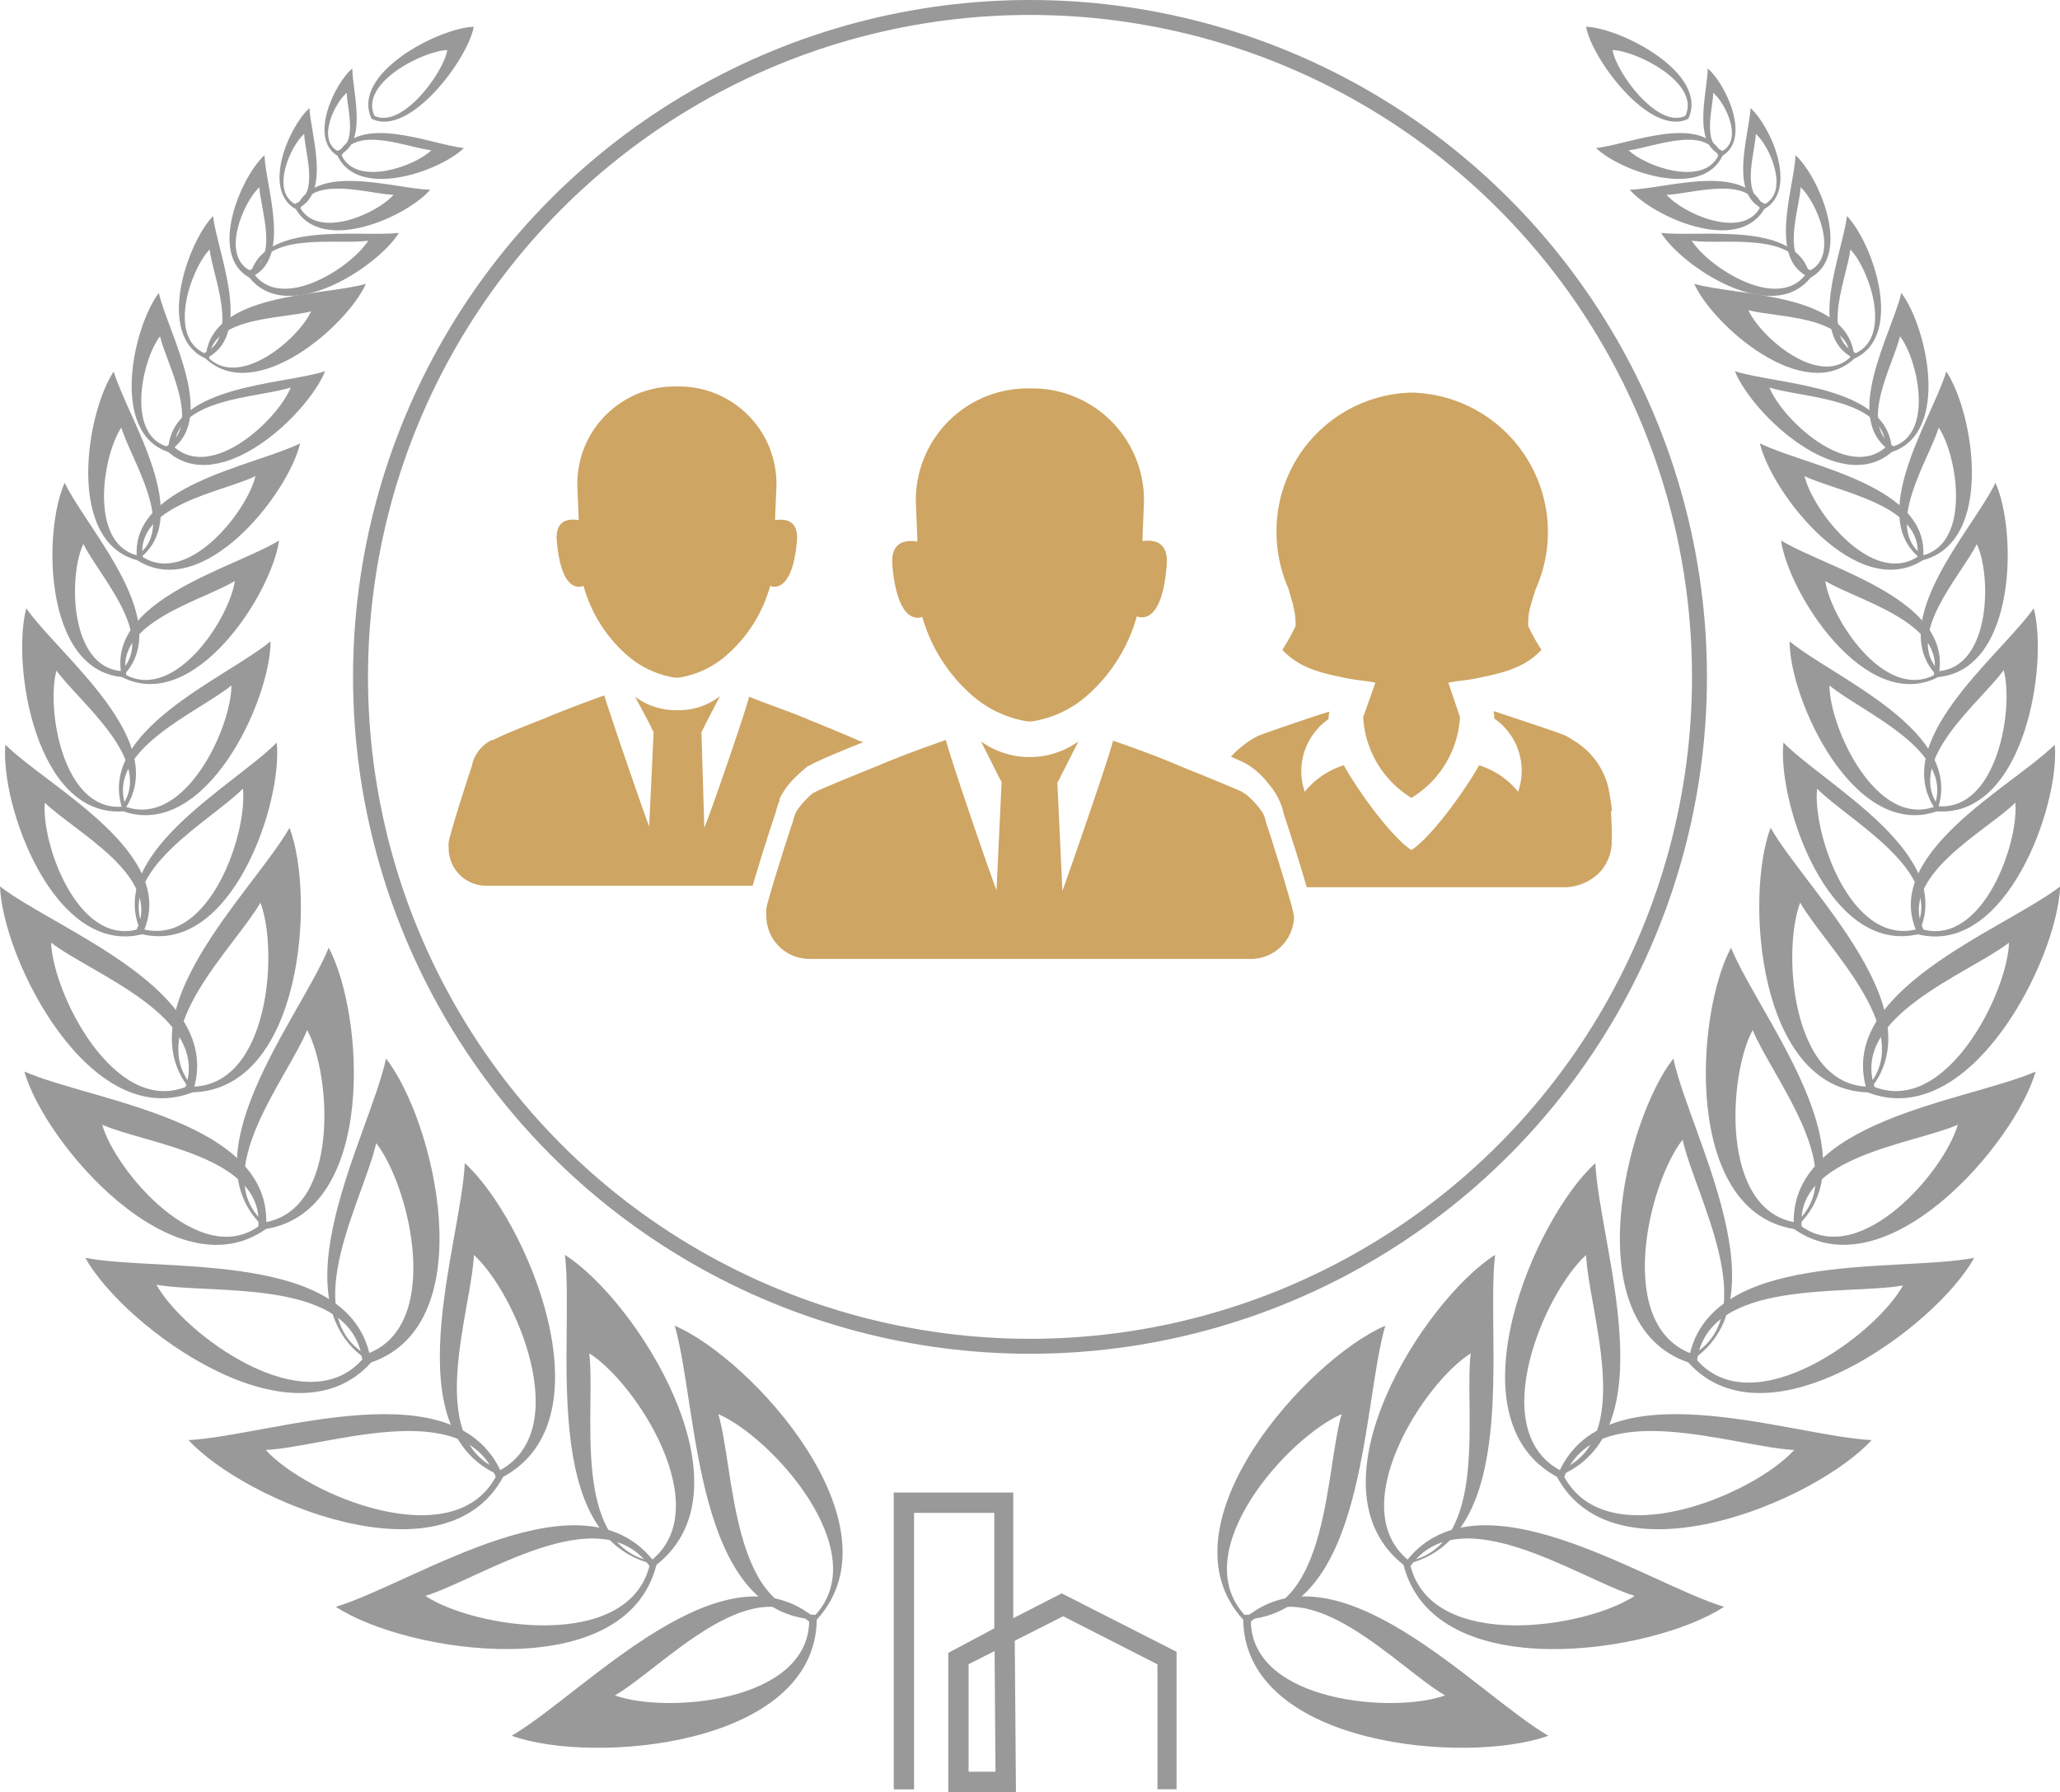 <svg xmlns="http://www.w3.org/2000/svg" viewBox="0 0 137.88 119.98"><defs><style>.cls-1{fill:none;stroke:#999;stroke-miterlimit:10;}.cls-2{fill:#cea563;}.cls-3,.cls-4{fill:#999;}.cls-3{fill-rule:evenodd;}</style></defs><title>Asset 2</title><g id="Layer_2" data-name="Layer 2"><g id="Layer_1-2" data-name="Layer 1"><circle class="cls-1" cx="68.94" cy="45.31" r="44.81"/><path class="cls-2" d="M86.53,61h0a2.53,2.53,0,0,0-.11-.48C86,59,85.15,56.27,84.74,55.06a2.56,2.56,0,0,0-.2-.61,5.54,5.54,0,0,0-1.14-1.27L83.12,53c-1-.46-4-1.66-4-1.66-1.5-.65-3-1.2-4.62-1.76-.28,1.17-3,9-3.39,10.06l-.34-7.25a5.58,5.58,0,0,0,.29-.55l1.12-2.21a5.59,5.59,0,0,1-6.52,0l1.09,2.16a4.52,4.52,0,0,0,.29.55l-.34,7.25c-.43-1.08-3.11-8.88-3.39-10.06-1.58.56-3.13,1.12-4.62,1.76,0,0-3,1.2-4,1.66l-.27.14a5.49,5.49,0,0,0-1.14,1.26,4.51,4.51,0,0,0-.2.61c-.4,1.21-1.28,3.92-1.68,5.42a2.5,2.5,0,0,0-.11.48,3.17,3.17,0,0,0,0,.44,2.89,2.89,0,0,0,2.89,2.89H83.72a2.89,2.89,0,0,0,2.89-2.89,1.77,1.77,0,0,1-.08-.42Zm0,0"/><path class="cls-2" d="M76.47,36.21c0-.51.1-2.36.1-2.78A7.48,7.48,0,0,0,69.1,26h-.33a7.48,7.48,0,0,0-7.47,7.47c0,.43.1,2.27.1,2.78-.18,0-1.85-.4-1.67,1.61.38,4.25,2,3.43,2,3.43A10.94,10.94,0,0,0,65,46.49a7.38,7.38,0,0,0,3.77,1.8h.31a7.3,7.3,0,0,0,3.74-1.78,11,11,0,0,0,3.27-5.25c.05,0,1.67.82,2-3.43.17-2-1.5-1.6-1.68-1.61Zm0,0"/><path class="cls-2" d="M52.18,53.58l0-.06,0-.06a5.24,5.24,0,0,1,1.15-1.52,8.08,8.08,0,0,1,.78-.68l.06,0a.05.05,0,0,1,0,0,5.15,5.15,0,0,1,.53-.28c.66-.32,2.09-.9,3.08-1.3l-.1-.05-.09,0c-.85-.4-3.45-1.45-3.45-1.45-1.3-.56-2.66-1-4-1.54-.24,1-2.59,7.82-3,8.77L46.95,49a4.26,4.26,0,0,0,.24-.48l1-1.92a4.5,4.5,0,0,1-2.86.94,4.58,4.58,0,0,1-2.82-.9l1,1.88a3.52,3.52,0,0,0,.24.48l-.3,6.32c-.37-.94-2.71-7.74-3-8.77-1.37.49-2.73,1-4,1.54,0,0-2.61,1-3.45,1.45l-.09,0-.15.08a2.48,2.48,0,0,0-1,1.1h0a1.89,1.89,0,0,0-.17.53c-.35,1.06-1.12,3.42-1.46,4.71a2.79,2.79,0,0,0-.1.42,2.38,2.38,0,0,0,0,.39,2.51,2.51,0,0,0,2.52,2.52H50.38c.43-1.51,1.11-3.63,1.54-4.9a4.25,4.25,0,0,1,.27-.83Zm0,0"/><path class="cls-2" d="M39.06,39.23a9.55,9.55,0,0,0,2.83,4.56,6.38,6.38,0,0,0,3.28,1.57h.27a6.35,6.35,0,0,0,3.26-1.56,9.54,9.54,0,0,0,2.85-4.58s1.46.72,1.79-3c.15-1.75-1.3-1.4-1.46-1.41,0-.45.09-2.06.09-2.42a6.52,6.52,0,0,0-6.52-6.52h-.29a6.52,6.52,0,0,0-6.52,6.52c0,.37.09,2,.09,2.42-.16,0-1.62-.35-1.46,1.41.32,3.72,1.73,3,1.77,3Zm0,0"/><path class="cls-2" d="M107.88,54.26c0-.23-.05-.47-.08-.7,0,0-.13-.75-.16-.88a5,5,0,0,0-2.25-3.07,7,7,0,0,0-.64-.38c-.28-.15-4.66-1.59-4.78-1.63a3.59,3.59,0,0,1,.05.5A4.25,4.25,0,0,1,101.61,53,5.42,5.42,0,0,0,99,51.23c-1.25,2.18-3.38,4.95-4.53,5.67-1.15-.72-3.28-3.48-4.53-5.67A5.42,5.42,0,0,0,87.33,53a4.24,4.24,0,0,1,1.59-4.86,3.67,3.67,0,0,1,.05-.5c-.11,0-4.49,1.48-4.78,1.63a5.09,5.09,0,0,0-.64.38,6.46,6.46,0,0,0-1.16,1l.67.3a4,4,0,0,1,.48.25,5.41,5.41,0,0,1,1.39,1.3,4.42,4.42,0,0,1,1,2c.42,1.27,1.11,3.39,1.53,4.89h17.09a3.35,3.35,0,0,0,2.58-1.06,3.08,3.08,0,0,0,.75-2.06c0-.13,0-.71,0-.71s-.05-1.22-.05-1.23Zm0,0"/><path class="cls-2" d="M86.54,40.51a4.17,4.17,0,0,1,.17,1.07,1.88,1.88,0,0,1,0,.34,13.26,13.26,0,0,1-.88,1.58c1.19,1.28,2.76,1.58,4.31,1.9.46.09.93.15,1.43.21l.49.09L91.24,48a6.78,6.78,0,0,0,3.23,5.41h0A6.78,6.78,0,0,0,97.72,48l-.78-2.3.49-.09c.5-.06,1-.12,1.43-.21,1.55-.33,3.13-.62,4.31-1.9a13.28,13.28,0,0,1-.88-1.58,1.88,1.88,0,0,1,0-.34,3.76,3.76,0,0,1,.17-1.07c.1-.36.21-.71.33-1.08A9.34,9.34,0,0,0,94.5,26.28h0a9.27,9.27,0,0,0-9.06,9.31,9.47,9.47,0,0,0,.81,3.84c.09.37.2.72.31,1.08Zm0,0"/><path class="cls-3" d="M83.21,108.42c6.25-5.44,15.52,4.9,20.42,7.77-5.33,1.94-20.28.76-20.42-7.77Zm.51.13c4-3.46,9.86,3.11,13,4.94-3.38,1.23-12.88.48-13-4.94Z"/><path class="cls-3" d="M83.21,108.42c8.28-.34,7.92-14.21,9.51-19.68-5.21,2.25-15.27,13.37-9.51,19.68Zm.09-.32c5.66-.23,5.41-9.71,6.5-13.44-3.56,1.54-10.43,9.14-6.5,13.44Z"/><path class="cls-3" d="M93.94,104.75c8-1.66,5.46-15.16,6.13-20.75-4.73,3-12.78,15.51-6.13,20.75Zm.39-.26c5.38-1.11,3.65-10.16,4.11-13.9-3.17,2-8.56,10.4-4.11,13.9Z"/><path class="cls-3" d="M93.94,104.75c4.77-6.67,16.07,1.16,21.45,2.81-4.69,3.09-19.36,5.39-21.45-2.81Zm.47.08c3.33-4.65,11.21.81,15,2-3.27,2.16-13.51,3.76-15-2Z"/><path class="cls-3" d="M104.21,98.86c7.5-2.9,2.82-15.53,2.57-21-4.08,3.7-9.83,17.07-2.57,21Zm.19-.45c5.13-2,1.93-10.63,1.76-14.4-2.79,2.53-6.73,11.68-1.76,14.4Z"/><path class="cls-3" d="M104.21,98.86c2.94-7.48,15.55-2.74,21.06-2.46-3.72,4.06-17.12,9.74-21.06,2.46Zm.49,0c2.15-5.47,11.37-2,15.39-1.8-2.72,3-12.51,7.12-15.39,1.8Z"/><path class="cls-3" d="M113,91.2c6.62-4,.12-15.17-1-20.34-3.25,4.17-6.51,17.77,1,20.34Zm.34-.54c4.67-2.81.08-10.71-.72-14.37-2.3,2.94-4.6,12.55.72,14.37Z"/><path class="cls-3" d="M113,91.2c1.09-7.64,13.92-6,19.14-7-2.57,4.62-13.83,12.91-19.14,7Zm.59-.15c.78-5.51,10-4.33,13.78-5-1.85,3.33-10,9.3-13.78,5Z"/><path class="cls-3" d="M120.08,82.27c5.54-4.78-2.32-14.18-4.22-18.83-2.37,4.41-3.23,17.63,4.22,18.83Zm.12-.44c3.79-3.27-1.59-9.7-2.89-12.88-1.62,3-2.21,12.06,2.89,12.88Z"/><path class="cls-3" d="M120.08,82.27c-.63-7.29,11.56-8.53,16.17-10.54-1.39,4.81-10,14.87-16.17,10.54Zm.51-.17c-.41-4.71,7.47-5.51,10.45-6.81-.9,3.11-6.46,9.61-10.45,6.81Z"/><path class="cls-3" d="M125,73.12c4.76-5.34-4.06-13.45-6.49-17.71-1.73,4.58-.88,17.5,6.49,17.71Zm0-.38c3.31-3.71-2.82-9.35-4.51-12.32-1.21,3.19-.61,12.17,4.51,12.32Z"/><path class="cls-3" d="M125,73.12c-2.3-6.77,9-10.8,12.89-13.78-.19,4.89-6,16.46-12.89,13.78Zm.47-.36c-1.62-4.75,6.3-7.57,9-9.66-.13,3.43-4.22,11.54-9,9.66Z"/><path class="cls-3" d="M128.37,62.54c-2.61-5.33,6.26-9.83,9.16-12.69.36,4-3.23,14.18-9.16,12.69Zm.38-.31c-1.75-3.57,4.2-6.58,6.14-8.5.24,2.71-2.16,9.5-6.14,8.5Z"/><path class="cls-3" d="M128.37,62.54c2.69-5.29-6.12-9.92-9-12.83-.42,4,3,14.22,9,12.83Zm-.15-.32c2-3.89-4.5-7.29-6.6-9.43-.3,3,2.22,10.46,6.6,9.43Z"/><path class="cls-3" d="M129.64,54.31c2-5.33-6.84-8.89-9.86-11.38,0,3.91,4.3,13.31,9.86,11.38Zm-.19-.3c1.46-3.81-4.89-6.35-7-8.13,0,2.79,3.08,9.51,7,8.13Z"/><path class="cls-3" d="M129.64,54.31c-3.39-4.6,4.23-10.38,6.48-13.59,1,3.77-.61,14-6.48,13.59Zm.12-.34c-2.27-3.08,2.84-7,4.35-9.11.69,2.53-.41,9.37-4.35,9.11Z"/><path class="cls-3" d="M129.73,45.32c1.18-5.15-7.43-7.25-10.52-9.14.51,3.58,5.68,11.64,10.52,9.14Zm-.3-.12c.81-3.56-5.12-5-7.26-6.31.35,2.47,3.92,8,7.26,6.31Z"/><path class="cls-3" d="M129.73,45.32c-3.66-3.6,2.29-9.81,3.83-13,1.45,3.2,1.43,12.49-3.83,13Zm.07-.4c-2.4-2.36,1.5-6.43,2.51-8.5,1,2.1.94,8.18-2.51,8.5Z"/><path class="cls-3" d="M128.7,37.5c.66-5-7.77-6.28-10.91-7.82.82,3.39,6.49,10.64,10.91,7.82Zm-.37-.22c.46-3.49-5.38-4.35-7.55-5.41.56,2.34,4.49,7.37,7.55,5.41Z"/><path class="cls-3" d="M128.7,37.5c-3.94-2.78.62-9.46,1.57-12.63,1.84,2.75,3.25,11.37-1.57,12.63Zm0-.32c-2.67-1.89.42-6.41,1.06-8.56,1.25,1.86,2.2,7.71-1.06,8.56Z"/><path class="cls-3" d="M126.63,30.25c-.07-4.48-7.58-4.47-10.51-5.4,1.15,2.85,7,8.43,10.51,5.4Zm-.42-.31c-.05-3.31-5.61-3.3-7.78-4,.85,2.11,5.21,6.24,7.78,4Z"/><path class="cls-3" d="M126.63,30.25c-3.45-2.11,0-7.94.63-10.64,1.68,2.2,3.33,9.32-.62,10.64Zm.11-.37c-2.39-1.46,0-5.5.43-7.37,1.17,1.52,2.3,6.46-.43,7.37Z"/><path class="cls-3" d="M124.12,24c-.26-4.47-7.76-4.15-10.72-5,1.26,2.8,7.37,8.14,10.72,5Zm-.28-.08c-.16-2.84-4.93-2.64-6.82-3.16.8,1.78,4.69,5.17,6.82,3.16Z"/><path class="cls-3" d="M124.12,24c-3.28-1.54-.78-7.07-.5-9.54,1.72,1.79,3.89,8,.5,9.54Zm.09-.36c-2.38-1.12-.57-5.14-.36-6.94,1.25,1.3,2.82,5.8.36,6.94Z"/><path class="cls-3" d="M113,7.95c-2.54,1.27-6.46-4-6.84-6.16,2.29.07,8.26,3.11,6.84,6.16Zm-.19-.2c-1.81.91-4.61-2.83-4.88-4.4,1.63.05,5.9,2.22,4.88,4.4Z"/><path class="cls-3" d="M121.18,18.59c-.77-3.88-7.28-2.69-10-3,1.44,2.29,7.43,6.22,10,3Zm-.36-.17c-.58-3-5.54-2-7.59-2.31,1.1,1.74,5.65,4.73,7.59,2.31Z"/><path class="cls-3" d="M121.18,18.59c-2.92-1.14-1.08-6.05-1-8.2,1.58,1.45,3.8,6.66,1,8.2Zm0-.5c-2-.77-.73-4.11-.66-5.56,1.07,1,2.58,4.52.66,5.56Z"/><path class="cls-3" d="M118.08,14c-1.17-3.23-6.61-1.35-9-1.3,1.54,1.78,7.19,4.36,9,1.3Zm-.3-.06c-.81-2.25-4.6-.94-6.23-.9,1.07,1.24,5,3,6.23.9Z"/><path class="cls-3" d="M118.08,14c-2.42-.91-1-5-.91-6.76,1.33,1.18,3.23,5.46.91,6.76Zm.07-.35c-1.68-.63-.67-3.46-.63-4.69.92.81,2.24,3.78.63,4.69Z"/><path class="cls-3" d="M115.3,10.41c-1.35-2.92-6.28-.73-8.47-.5,1.58,1.54,7.06,3.5,8.47.5Zm-.29,0c-.95-2.05-4.41-.52-6-.35,1.11,1.08,5,2.46,6,.35Z"/><path class="cls-3" d="M115.3,10.42c-2.12-.73-1-4.3-1-5.84,1.18,1,2.93,4.65,1,5.84Zm0-.32c-1.41-.48-.64-2.87-.63-3.89.79.66,2,3.1.63,3.89Z"/><path class="cls-3" d="M54.67,108.42c-6.25-5.44-15.52,4.9-20.42,7.77,5.33,1.94,20.28.76,20.42-7.77Zm-.51.13c-4-3.46-9.86,3.11-13,4.94,3.39,1.23,12.89.48,13-4.94Z"/><path class="cls-3" d="M54.67,108.42c-8.28-.34-7.92-14.21-9.51-19.68,5.21,2.25,15.27,13.37,9.51,19.68Zm-.09-.32c-5.65-.23-5.41-9.71-6.5-13.44,3.56,1.54,10.43,9.14,6.5,13.44Z"/><path class="cls-3" d="M43.94,104.75c-8-1.66-5.46-15.16-6.13-20.75,4.73,3,12.78,15.52,6.13,20.75Zm-.39-.26c-5.38-1.11-3.66-10.16-4.11-13.9,3.17,2,8.56,10.4,4.11,13.9Z"/><path class="cls-3" d="M43.94,104.75c-4.77-6.67-16.07,1.16-21.46,2.81,4.69,3.09,19.37,5.38,21.46-2.81Zm-.47.08c-3.33-4.65-11.21.81-15,2,3.27,2.16,13.51,3.76,15-2Z"/><path class="cls-3" d="M33.68,98.86c-7.5-2.9-2.82-15.54-2.57-21,4.08,3.7,9.83,17.07,2.57,21Zm-.2-.45c-5.13-2-1.93-10.63-1.76-14.4,2.79,2.53,6.73,11.68,1.76,14.4Z"/><path class="cls-3" d="M33.68,98.86c-2.94-7.48-15.55-2.74-21.06-2.46,3.72,4.06,17.12,9.74,21.06,2.46Zm-.5,0c-2.15-5.47-11.36-2-15.39-1.8,2.71,3,12.51,7.12,15.39,1.8Z"/><path class="cls-3" d="M24.84,91.2c-6.62-4-.12-15.17,1-20.34,3.25,4.17,6.51,17.77-1,20.34Zm-.37-.54c-4.6-2.77-.08-10.54.71-14.14,2.26,2.9,4.53,12.35-.71,14.14Z"/><path class="cls-3" d="M24.84,91.2c-1.09-7.64-13.92-6-19.13-7,2.57,4.62,13.83,12.91,19.13,7ZM24.25,91c-.78-5.51-10-4.33-13.78-5,1.85,3.33,10,9.3,13.78,5Z"/><path class="cls-3" d="M17.8,82.27C12.26,77.49,20.12,68.09,22,63.44c2.37,4.41,3.23,17.63-4.22,18.83Zm-.12-.44c-3.79-3.27,1.59-9.7,2.88-12.88,1.62,3,2.21,12.06-2.88,12.88Z"/><path class="cls-3" d="M17.8,82.27C18.44,75,6.24,73.74,1.63,71.73,3,76.55,11.64,86.61,17.8,82.27Zm-.51-.17c.41-4.71-7.47-5.51-10.45-6.81.9,3.11,6.47,9.62,10.45,6.81Z"/><path class="cls-3" d="M12.89,73.12c-4.76-5.34,4.06-13.45,6.49-17.71,1.73,4.58.88,17.5-6.49,17.71Zm0-.38C9.6,69,15.74,63.39,17.43,60.42c1.21,3.19.61,12.17-4.51,12.32Z"/><path class="cls-3" d="M12.89,73.12c2.3-6.77-9-10.8-12.89-13.78C.19,64.24,6,75.8,12.89,73.12Zm-.47-.36c1.62-4.75-6.3-7.57-9-9.66.13,3.43,4.22,11.54,9,9.66Z"/><path class="cls-3" d="M9.52,62.54c2.61-5.33-6.27-9.83-9.16-12.69C0,53.89,3.59,64,9.52,62.54Zm-.38-.31c1.75-3.57-4.2-6.59-6.14-8.5-.24,2.71,2.16,9.5,6.14,8.5Z"/><path class="cls-3" d="M9.52,62.54c-2.69-5.29,6.12-9.92,9-12.83.42,4-3,14.22-9,12.83Zm.14-.32c-2-3.89,4.5-7.29,6.6-9.43.31,3-2.22,10.46-6.6,9.43Z"/><path class="cls-3" d="M8.25,54.31c-2-5.33,6.84-8.89,9.86-11.38,0,3.91-4.3,13.31-9.86,11.38Zm.19-.3C7,50.2,13.33,47.66,15.49,45.88c0,2.79-3.08,9.51-7.05,8.13Z"/><path class="cls-3" d="M8.25,54.31C11.63,49.71,4,43.93,1.76,40.72c-1,3.77.61,14,6.49,13.59ZM8.13,54c2.27-3.08-2.84-7-4.35-9.11-.69,2.53.41,9.37,4.35,9.11Z"/><path class="cls-3" d="M8.16,45.32C7,40.17,15.58,38.07,18.68,36.18,18.17,39.76,13,47.81,8.16,45.32Zm.3-.12c-.81-3.56,5.13-5,7.26-6.31-.36,2.47-3.92,8-7.26,6.31Z"/><path class="cls-3" d="M8.16,45.32c3.65-3.6-2.29-9.81-3.83-13-1.45,3.2-1.43,12.49,3.83,13Zm-.07-.4c2.39-2.36-1.5-6.43-2.51-8.51-1,2.1-.94,8.19,2.51,8.51Z"/><path class="cls-3" d="M9.18,37.5c-.66-5,7.78-6.28,10.91-7.82-.81,3.39-6.49,10.64-10.91,7.82Zm.37-.22c-.46-3.49,5.38-4.35,7.55-5.41-.56,2.34-4.49,7.36-7.55,5.41Z"/><path class="cls-3" d="M9.18,37.5c3.95-2.78-.62-9.46-1.57-12.63C5.78,27.61,4.37,36.23,9.18,37.5Zm0-.32c2.67-1.89-.42-6.41-1.06-8.56-1.24,1.86-2.2,7.71,1.06,8.56Z"/><path class="cls-3" d="M11.25,30.25c.07-4.48,7.58-4.47,10.51-5.4-1.15,2.85-7,8.43-10.51,5.4Zm.43-.31c.05-3.31,5.61-3.3,7.78-4-.85,2.11-5.2,6.24-7.78,4Z"/><path class="cls-3" d="M11.25,30.25c3.45-2.11,0-7.94-.62-10.64-1.68,2.2-3.33,9.32.62,10.64Zm-.11-.37c2.39-1.46,0-5.5-.43-7.37C9.55,24,8.41,29,11.14,29.88Z"/><path class="cls-3" d="M13.76,24c.26-4.47,7.76-4.15,10.73-5-1.26,2.8-7.37,8.14-10.73,5ZM14,24c.16-2.84,4.93-2.64,6.82-3.16C20.06,22.57,16.17,26,14,24Z"/><path class="cls-3" d="M13.76,24c3.28-1.54.78-7.07.5-9.54-1.72,1.79-3.89,8-.5,9.54Zm-.09-.36c2.38-1.12.57-5.14.36-6.94-1.25,1.3-2.83,5.8-.36,6.94Z"/><path class="cls-3" d="M24.87,7.95c2.54,1.27,6.45-4,6.84-6.16-2.29.07-8.27,3.11-6.84,6.16Zm.19-.2c1.81.91,4.61-2.83,4.88-4.4-1.63.05-5.9,2.22-4.88,4.4Z"/><path class="cls-3" d="M16.7,18.59c.77-3.88,7.28-2.69,10-3-1.44,2.29-7.42,6.22-10,3Zm.36-.17c.58-3,5.54-2,7.59-2.31-1.1,1.74-5.65,4.73-7.59,2.31Z"/><path class="cls-3" d="M16.7,18.59c2.91-1.14,1.08-6.05,1-8.2-1.58,1.45-3.8,6.66-1,8.2Zm0-.5c2-.77.73-4.11.66-5.56-1.07,1-2.58,4.52-.66,5.56Z"/><path class="cls-3" d="M19.8,14c1.17-3.23,6.61-1.35,9-1.3-1.54,1.78-7.19,4.36-9,1.3Zm.31-.06c.81-2.25,4.59-.94,6.23-.9-1.07,1.24-5,3-6.23.9Z"/><path class="cls-3" d="M19.8,14c2.42-.91,1-5,.91-6.76-1.33,1.18-3.23,5.46-.91,6.76Zm-.07-.35c1.68-.63.67-3.46.63-4.69-.92.81-2.24,3.78-.63,4.69Z"/><path class="cls-3" d="M22.58,10.41c1.35-2.92,6.28-.73,8.47-.5-1.58,1.54-7.06,3.5-8.47.5Zm.29,0c.95-2.05,4.41-.52,6-.35-1.11,1.08-5,2.46-6,.35Z"/><path class="cls-3" d="M22.58,10.42c2.12-.73,1-4.3,1-5.84-1.18,1-2.93,4.65-1,5.84Zm0-.32c1.41-.48.64-2.87.63-3.89-.79.66-2,3.1-.63,3.89Z"/><path class="cls-4" d="M68,120l-4.53,0v-9.36L66.55,109l0-7.73H61.18v18.51H59.82V99.91h8l0,8.41,3.24-1.66,7.69,3.91v9.2H77.47v-8.36l-6.31-3.22-3.24,1.64Zm-3.17-1.4,1.8,0-.06-8.08-1.74.88Z"/></g></g></svg>